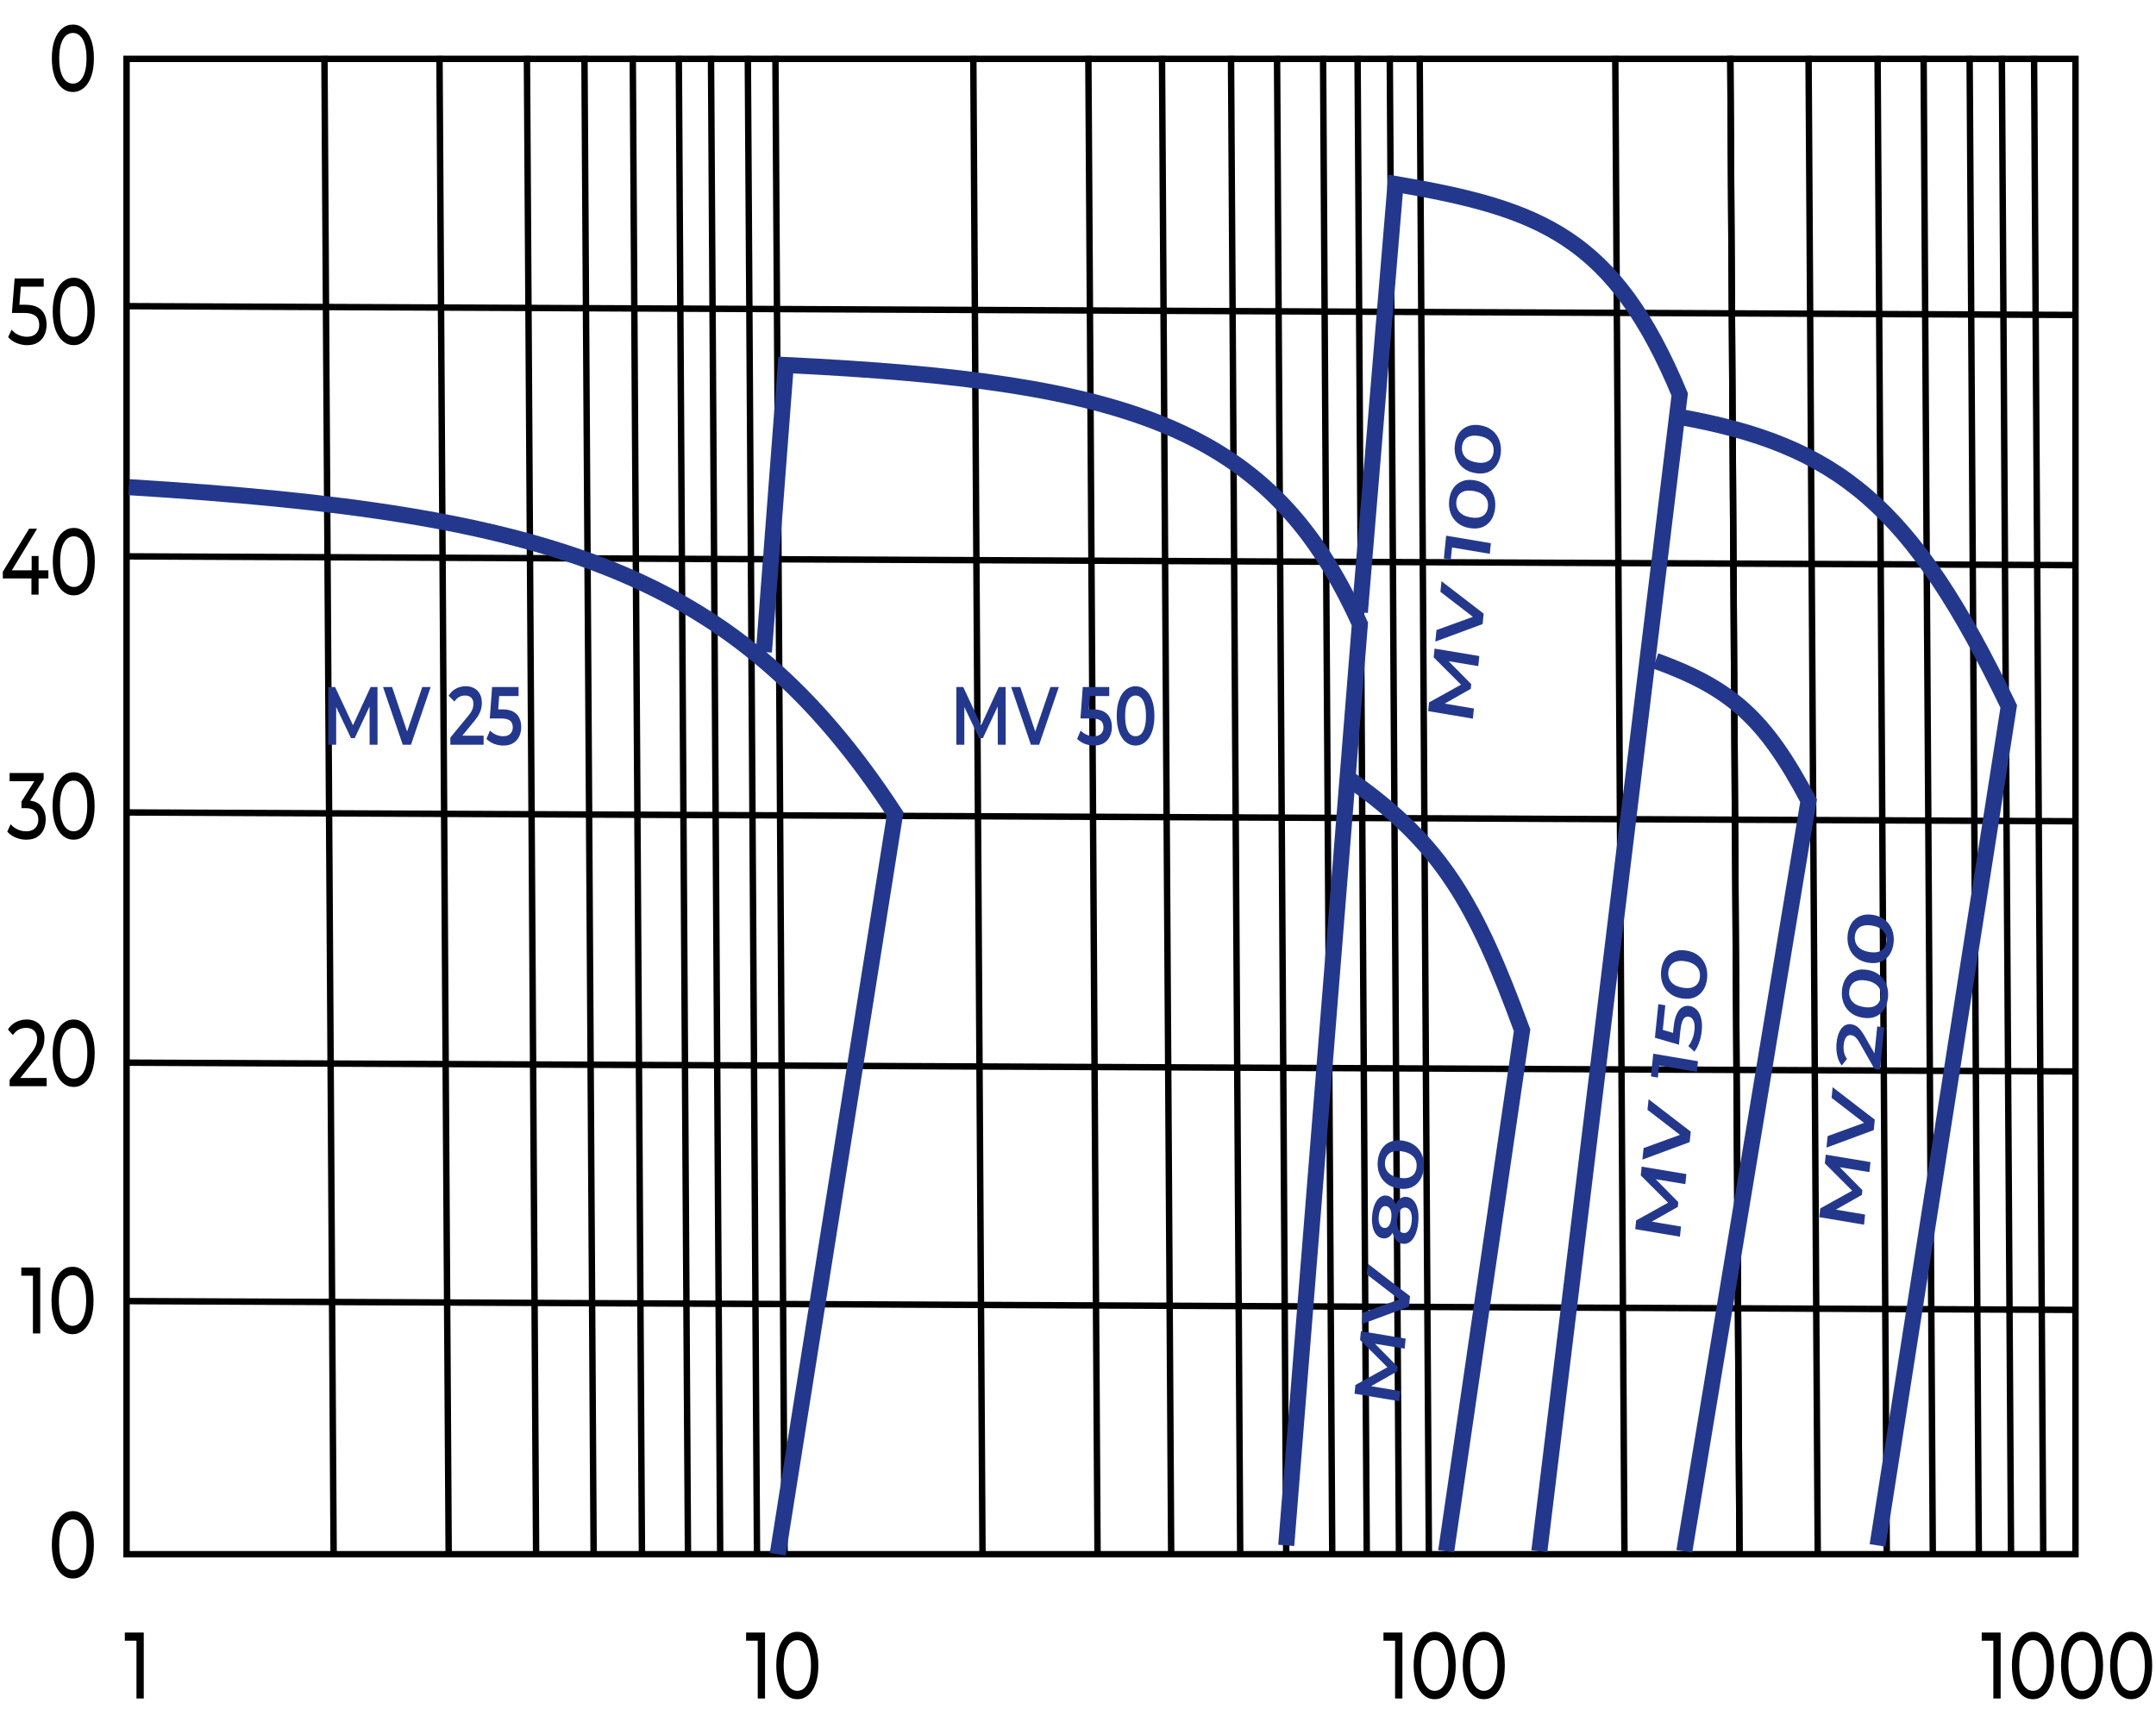 <?xml version="1.0" encoding="UTF-8"?> <svg xmlns="http://www.w3.org/2000/svg" width="671" height="536" viewBox="0 0 671 536" fill="none"> <path d="M645.936 18.325H39.386V483.774H645.936V18.325Z" stroke="black" stroke-width="2"></path> <path d="M38.673 95.289L646.655 98.038" stroke="black" stroke-width="2"></path> <path d="M38.673 173.169L646.655 175.918" stroke="black" stroke-width="2"></path> <path d="M38.673 252.882L646.655 255.631" stroke="black" stroke-width="2"></path> <path d="M38.673 330.762L646.655 333.511" stroke="black" stroke-width="2"></path> <path d="M38.673 404.978L646.655 407.726" stroke="black" stroke-width="2"></path> <path d="M100.972 17.401L103.837 484.683" stroke="black" stroke-width="2"></path> <path d="M136.778 17.401L139.643 484.683" stroke="black" stroke-width="2"></path> <path d="M163.99 17.401L166.855 484.683" stroke="black" stroke-width="2"></path> <path d="M181.893 17.401L184.758 484.683" stroke="black" stroke-width="2"></path> <path d="M196.932 17.401L199.796 484.683" stroke="black" stroke-width="2"></path> <path d="M211.254 17.401L214.118 484.683" stroke="black" stroke-width="2"></path> <path d="M221.28 17.401L224.144 484.683" stroke="black" stroke-width="2"></path> <path d="M232.737 17.401L235.602 484.683" stroke="black" stroke-width="2"></path> <path d="M241.331 17.401L244.196 484.683" stroke="black" stroke-width="2"></path> <path d="M302.917 17.401L305.781 484.683" stroke="black" stroke-width="2"></path> <path d="M338.723 17.401L341.587 484.683" stroke="black" stroke-width="2"></path> <path d="M361.638 17.401L364.503 484.683" stroke="black" stroke-width="2"></path> <path d="M383.122 17.401L385.986 484.683" stroke="black" stroke-width="2"></path> <path d="M397.444 17.401L400.308 484.683" stroke="black" stroke-width="2"></path> <path d="M411.766 17.401L414.631 484.683" stroke="black" stroke-width="2"></path> <path d="M422.508 17.401L425.372 484.683" stroke="black" stroke-width="2"></path> <path d="M432.534 17.401L435.398 484.683" stroke="black" stroke-width="2"></path> <path d="M441.843 17.401L444.708 484.683" stroke="black" stroke-width="2"></path> <path d="M502.713 17.401L505.577 484.683" stroke="black" stroke-width="2"></path> <path d="M538.519 17.401L541.383 484.683" stroke="black" stroke-width="2"></path> <path d="M538.519 17.401L541.383 484.683" stroke="black" stroke-width="2"></path> <path d="M562.867 17.401L565.731 484.683" stroke="black" stroke-width="2"></path> <path d="M584.35 17.401L587.215 484.683" stroke="black" stroke-width="2"></path> <path d="M598.672 17.401L601.537 484.683" stroke="black" stroke-width="2"></path> <path d="M612.995 17.401L615.859 484.683" stroke="black" stroke-width="2"></path> <path d="M623.021 17.401L625.885 484.683" stroke="black" stroke-width="2"></path> <path d="M633.046 17.401L635.91 484.683" stroke="black" stroke-width="2"></path> <path d="M40.102 151.638C172.448 159.763 229.458 178.165 278.569 253.34L242.047 483.774" stroke="#23388C" stroke-width="5"></path> <path d="M237.75 202.947L244.554 113.614C352.238 118.795 395.824 133.352 423.224 194.243L400.309 481.026" stroke="#23388C" stroke-width="5"></path> <path d="M423.224 190.578L434.324 57.265C479.501 65.003 502.28 73.617 522.764 122.776L479.081 482.858" stroke="#23388C" stroke-width="5"></path> <path d="M420.36 242.803C448.511 262.621 459.198 281.114 473.71 320.684L450.079 482.858" stroke="#23388C" stroke-width="5"></path> <path d="M522.048 129.648C571.969 138.443 594.963 157.07 625.168 219.898L584.35 481.026" stroke="#23388C" stroke-width="5"></path> <path d="M515.245 205.696C538.591 214.188 549.223 223.35 562.867 249.217L524.197 482.858" stroke="#23388C" stroke-width="5"></path> <path d="M22.692 28.638C21.44 28.638 20.317 28.227 19.324 27.407C18.346 26.585 17.567 25.393 16.986 23.829C16.421 22.266 16.138 20.37 16.138 18.142C16.138 15.913 16.421 14.017 16.986 12.453C17.567 10.89 18.346 9.697 19.324 8.876C20.317 8.055 21.44 7.645 22.692 7.645C23.93 7.645 25.045 8.055 26.038 8.876C27.031 9.697 27.81 10.89 28.375 12.453C28.941 14.017 29.223 15.913 29.223 18.142C29.223 20.37 28.941 22.266 28.375 23.829C27.81 25.393 27.031 26.585 26.038 27.407C25.045 28.227 23.93 28.638 22.692 28.638ZM22.692 26.028C23.532 26.028 24.266 25.735 24.892 25.149C25.534 24.562 26.03 23.683 26.382 22.51C26.748 21.337 26.932 19.881 26.932 18.142C26.932 16.402 26.748 14.946 26.382 13.773C26.03 12.6 25.534 11.72 24.892 11.134C24.266 10.548 23.532 10.255 22.692 10.255C21.852 10.255 21.111 10.548 20.47 11.134C19.828 11.72 19.324 12.6 18.957 13.773C18.606 14.946 18.43 16.402 18.43 18.142C18.43 19.881 18.606 21.337 18.957 22.51C19.324 23.683 19.828 24.562 20.47 25.149C21.111 25.735 21.852 26.028 22.692 26.028Z" fill="black"></path> <path d="M8.427 107.435C7.297 107.435 6.197 107.21 5.127 106.76C4.073 106.311 3.21 105.705 2.538 104.943L3.592 102.626C4.127 103.271 4.822 103.799 5.677 104.21C6.533 104.62 7.442 104.825 8.404 104.825C9.626 104.825 10.566 104.493 11.223 103.828C11.88 103.164 12.208 102.275 12.208 101.16C12.208 100.398 12.063 99.734 11.773 99.167C11.483 98.6 10.979 98.17 10.26 97.877C9.558 97.564 8.588 97.407 7.35 97.407H3.707L4.554 86.676H13.606V89.227H5.402L6.594 87.791L5.929 96.264L4.738 94.857H7.831C9.435 94.857 10.726 95.121 11.704 95.648C12.682 96.176 13.392 96.909 13.835 97.847C14.278 98.766 14.5 99.831 14.5 101.043C14.5 102.216 14.278 103.291 13.835 104.268C13.392 105.226 12.72 105.998 11.819 106.585C10.933 107.152 9.802 107.435 8.427 107.435ZM22.961 107.435C21.708 107.435 20.585 107.024 19.592 106.203C18.614 105.382 17.835 104.19 17.255 102.626C16.689 101.062 16.407 99.167 16.407 96.938C16.407 94.71 16.689 92.814 17.255 91.25C17.835 89.687 18.614 88.494 19.592 87.673C20.585 86.852 21.708 86.442 22.961 86.442C24.198 86.442 25.313 86.852 26.306 87.673C27.299 88.494 28.079 89.687 28.644 91.25C29.209 92.814 29.492 94.71 29.492 96.938C29.492 99.167 29.209 101.062 28.644 102.626C28.079 104.19 27.299 105.382 26.306 106.203C25.313 107.024 24.198 107.435 22.961 107.435ZM22.961 104.825C23.801 104.825 24.534 104.532 25.161 103.946C25.802 103.359 26.299 102.48 26.65 101.307C27.017 100.134 27.2 98.678 27.2 96.938C27.2 95.198 27.017 93.743 26.65 92.57C26.299 91.397 25.802 90.517 25.161 89.931C24.534 89.344 23.801 89.051 22.961 89.051C22.12 89.051 21.38 89.344 20.738 89.931C20.096 90.517 19.592 91.397 19.226 92.57C18.874 93.743 18.698 95.198 18.698 96.938C18.698 98.678 18.874 100.134 19.226 101.307C19.592 102.48 20.096 103.359 20.738 103.946C21.38 104.532 22.12 104.825 22.961 104.825Z" fill="black"></path> <path d="M0.871 180.038V177.985L9.075 164.557H11.55L3.414 177.985L2.246 177.516H15.056V180.038H0.871ZM9.785 185.081V180.038L9.854 177.516V173.06H12.008V185.081H9.785ZM22.983 185.315C21.73 185.315 20.608 184.905 19.615 184.084C18.637 183.263 17.858 182.071 17.277 180.507C16.712 178.943 16.429 177.047 16.429 174.819C16.429 172.59 16.712 170.695 17.277 169.131C17.858 167.567 18.637 166.375 19.615 165.554C20.608 164.733 21.73 164.322 22.983 164.322C24.221 164.322 25.336 164.733 26.329 165.554C27.322 166.375 28.101 167.567 28.666 169.131C29.232 170.695 29.514 172.59 29.514 174.819C29.514 177.047 29.232 178.943 28.666 180.507C28.101 182.071 27.322 183.263 26.329 184.084C25.336 184.905 24.221 185.315 22.983 185.315ZM22.983 182.706C23.823 182.706 24.557 182.413 25.183 181.826C25.825 181.24 26.321 180.36 26.673 179.187C27.039 178.015 27.223 176.559 27.223 174.819C27.223 173.079 27.039 171.623 26.673 170.45C26.321 169.277 25.825 168.398 25.183 167.811C24.557 167.225 23.823 166.932 22.983 166.932C22.143 166.932 21.402 167.225 20.76 167.811C20.119 168.398 19.615 169.277 19.248 170.45C18.897 171.623 18.721 173.079 18.721 174.819C18.721 176.559 18.897 178.015 19.248 179.187C19.615 180.36 20.119 181.24 20.76 181.826C21.402 182.413 22.143 182.706 22.983 182.706Z" fill="black"></path> <path d="M8.152 261.363C7.022 261.363 5.922 261.139 4.852 260.689C3.798 260.239 2.935 259.633 2.263 258.871L3.317 256.555C3.852 257.2 4.547 257.727 5.402 258.138C6.258 258.548 7.175 258.754 8.152 258.754C9.344 258.754 10.268 258.431 10.925 257.786C11.597 257.122 11.933 256.232 11.933 255.118C11.933 254.043 11.613 253.183 10.971 252.538C10.345 251.874 9.344 251.541 7.969 251.541H6.686V249.489L11.452 241.983L11.773 243.155H2.996V240.605H13.583V242.598L8.84 250.075L7.648 249.166H8.404C10.345 249.166 11.796 249.723 12.758 250.837C13.736 251.951 14.225 253.369 14.225 255.089C14.225 256.242 14.003 257.298 13.56 258.255C13.117 259.213 12.445 259.975 11.544 260.542C10.658 261.089 9.527 261.363 8.152 261.363ZM22.916 261.363C21.663 261.363 20.541 260.953 19.547 260.132C18.57 259.311 17.791 258.119 17.21 256.555C16.645 254.991 16.362 253.095 16.362 250.867C16.362 248.638 16.645 246.743 17.21 245.179C17.791 243.615 18.57 242.422 19.547 241.602C20.541 240.781 21.663 240.37 22.916 240.37C24.154 240.37 25.269 240.781 26.262 241.602C27.255 242.422 28.034 243.615 28.599 245.179C29.164 246.743 29.447 248.638 29.447 250.867C29.447 253.095 29.164 254.991 28.599 256.555C28.034 258.119 27.255 259.311 26.262 260.132C25.269 260.953 24.154 261.363 22.916 261.363ZM22.916 258.754C23.756 258.754 24.49 258.46 25.116 257.874C25.758 257.288 26.254 256.408 26.605 255.235C26.972 254.062 27.155 252.606 27.155 250.867C27.155 249.127 26.972 247.671 26.605 246.498C26.254 245.325 25.758 244.446 25.116 243.859C24.49 243.273 23.756 242.98 22.916 242.98C22.076 242.98 21.335 243.273 20.693 243.859C20.052 244.446 19.547 245.325 19.181 246.498C18.829 247.671 18.654 249.127 18.654 250.867C18.654 252.606 18.829 254.062 19.181 255.235C19.547 256.408 20.052 257.288 20.693 257.874C21.335 258.46 22.076 258.754 22.916 258.754Z" fill="black"></path> <path d="M2.996 338.092V336.099L9.527 328.036C10.108 327.332 10.536 326.716 10.81 326.189C11.101 325.642 11.292 325.143 11.383 324.693C11.49 324.224 11.544 323.774 11.544 323.345C11.544 322.289 11.254 321.458 10.673 320.852C10.092 320.247 9.245 319.943 8.129 319.943C7.274 319.943 6.502 320.129 5.815 320.501C5.127 320.852 4.532 321.409 4.028 322.172L2.469 320.442C3.08 319.445 3.898 318.683 4.921 318.155C5.96 317.608 7.098 317.334 8.336 317.334C9.451 317.334 10.421 317.569 11.246 318.038C12.071 318.488 12.705 319.142 13.148 320.002C13.606 320.862 13.835 321.879 13.835 323.051C13.835 323.716 13.767 324.371 13.629 325.016C13.492 325.661 13.232 326.345 12.85 327.068C12.468 327.791 11.918 328.603 11.2 329.502L5.38 336.685L4.83 335.542H14.523V338.092H2.996ZM22.939 338.327C21.686 338.327 20.563 337.916 19.57 337.095C18.592 336.274 17.813 335.082 17.233 333.518C16.667 331.954 16.385 330.059 16.385 327.83C16.385 325.602 16.667 323.706 17.233 322.142C17.813 320.578 18.592 319.386 19.57 318.565C20.563 317.744 21.686 317.334 22.939 317.334C24.176 317.334 25.291 317.744 26.284 318.565C27.277 319.386 28.056 320.578 28.622 322.142C29.187 323.706 29.47 325.602 29.47 327.83C29.47 330.059 29.187 331.954 28.622 333.518C28.056 335.082 27.277 336.274 26.284 337.095C25.291 337.916 24.176 338.327 22.939 338.327ZM22.939 335.717C23.779 335.717 24.512 335.424 25.138 334.838C25.78 334.251 26.277 333.372 26.628 332.199C26.995 331.026 27.178 329.57 27.178 327.83C27.178 326.09 26.995 324.635 26.628 323.462C26.277 322.289 25.78 321.409 25.138 320.823C24.512 320.237 23.779 319.943 22.939 319.943C22.098 319.943 21.357 320.237 20.716 320.823C20.074 321.409 19.57 322.289 19.203 323.462C18.852 324.635 18.676 326.09 18.676 327.83C18.676 329.57 18.852 331.026 19.203 332.199C19.57 333.372 20.074 334.251 20.716 334.838C21.357 335.424 22.098 335.717 22.939 335.717Z" fill="black"></path> <path d="M10.249 415.056V395.705L11.235 397.083H6.628V394.532H12.518V415.056H10.249ZM22.581 415.291C21.328 415.291 20.205 414.88 19.212 414.059C18.234 413.238 17.455 412.046 16.875 410.482C16.309 408.918 16.027 407.023 16.027 404.794C16.027 402.566 16.309 400.67 16.875 399.106C17.455 397.542 18.234 396.35 19.212 395.529C20.205 394.708 21.328 394.298 22.581 394.298C23.818 394.298 24.933 394.708 25.926 395.529C26.919 396.35 27.698 397.542 28.264 399.106C28.829 400.67 29.111 402.566 29.111 404.794C29.111 407.023 28.829 408.918 28.264 410.482C27.698 412.046 26.919 413.238 25.926 414.059C24.933 414.88 23.818 415.291 22.581 415.291ZM22.581 412.681C23.421 412.681 24.154 412.388 24.78 411.802C25.422 411.215 25.919 410.336 26.27 409.163C26.637 407.99 26.82 406.534 26.82 404.794C26.82 403.054 26.637 401.598 26.27 400.426C25.919 399.253 25.422 398.373 24.78 397.787C24.154 397.201 23.421 396.907 22.581 396.907C21.74 396.907 20.999 397.201 20.358 397.787C19.716 398.373 19.212 399.253 18.845 400.426C18.494 401.598 18.318 403.054 18.318 404.794C18.318 406.534 18.494 407.99 18.845 409.163C19.212 410.336 19.716 411.215 20.358 411.802C20.999 412.388 21.74 412.681 22.581 412.681Z" fill="black"></path> <path d="M22.692 491.339C21.44 491.339 20.317 490.929 19.324 490.108C18.346 489.287 17.567 488.095 16.986 486.531C16.421 484.967 16.138 483.071 16.138 480.843C16.138 478.614 16.421 476.719 16.986 475.155C17.567 473.591 18.346 472.399 19.324 471.578C20.317 470.757 21.44 470.346 22.692 470.346C23.93 470.346 25.045 470.757 26.038 471.578C27.031 472.399 27.81 473.591 28.375 475.155C28.941 476.719 29.223 478.614 29.223 480.843C29.223 483.071 28.941 484.967 28.375 486.531C27.81 488.095 27.031 489.287 26.038 490.108C25.045 490.929 23.93 491.339 22.692 491.339ZM22.692 488.73C23.532 488.73 24.266 488.436 24.892 487.85C25.534 487.264 26.03 486.384 26.382 485.211C26.748 484.038 26.932 482.583 26.932 480.843C26.932 479.103 26.748 477.647 26.382 476.474C26.03 475.301 25.534 474.422 24.892 473.835C24.266 473.249 23.532 472.956 22.692 472.956C21.852 472.956 21.111 473.249 20.47 473.835C19.828 474.422 19.324 475.301 18.957 476.474C18.606 477.647 18.43 479.103 18.43 480.843C18.43 482.583 18.606 484.038 18.957 485.211C19.324 486.384 19.828 487.264 20.47 487.85C21.111 488.436 21.852 488.73 22.692 488.73Z" fill="black"></path> <path d="M42.474 528.67V509.319L43.46 510.697H38.853V508.146H44.743V528.67H42.474Z" fill="black"></path> <path d="M235.825 528.67V509.319L236.811 510.697H232.205V508.146H238.094V528.67H235.825ZM248.157 528.904C246.904 528.904 245.781 528.494 244.788 527.673C243.81 526.852 243.031 525.66 242.451 524.096C241.885 522.532 241.603 520.636 241.603 518.408C241.603 516.18 241.885 514.284 242.451 512.72C243.031 511.156 243.81 509.964 244.788 509.143C245.781 508.322 246.904 507.912 248.157 507.912C249.394 507.912 250.509 508.322 251.502 509.143C252.495 509.964 253.274 511.156 253.84 512.72C254.405 514.284 254.688 516.18 254.688 518.408C254.688 520.636 254.405 522.532 253.84 524.096C253.274 525.66 252.495 526.852 251.502 527.673C250.509 528.494 249.394 528.904 248.157 528.904ZM248.157 526.295C248.997 526.295 249.73 526.002 250.357 525.415C250.998 524.829 251.495 523.949 251.846 522.777C252.213 521.604 252.396 520.148 252.396 518.408C252.396 516.668 252.213 515.212 251.846 514.039C251.495 512.867 250.998 511.987 250.357 511.401C249.73 510.814 248.997 510.521 248.157 510.521C247.316 510.521 246.576 510.814 245.934 511.401C245.292 511.987 244.788 512.867 244.422 514.039C244.07 515.212 243.894 516.668 243.894 518.408C243.894 520.148 244.07 521.604 244.422 522.777C244.788 523.949 245.292 524.829 245.934 525.415C246.576 526.002 247.316 526.295 248.157 526.295Z" fill="black"></path> <path d="M434.189 528.67V509.319L435.174 510.697H430.568V508.146H436.458V528.67H434.189ZM446.521 528.904C445.267 528.904 444.144 528.494 443.152 527.673C442.174 526.852 441.395 525.66 440.815 524.096C440.249 522.532 439.967 520.636 439.967 518.408C439.967 516.18 440.249 514.284 440.815 512.72C441.395 511.156 442.174 509.964 443.152 509.143C444.144 508.322 445.267 507.912 446.521 507.912C447.758 507.912 448.873 508.322 449.866 509.143C450.859 509.964 451.638 511.156 452.204 512.72C452.769 514.284 453.052 516.18 453.052 518.408C453.052 520.636 452.769 522.532 452.204 524.096C451.638 525.66 450.859 526.852 449.866 527.673C448.873 528.494 447.758 528.904 446.521 528.904ZM446.521 526.295C447.361 526.295 448.094 526.002 448.72 525.415C449.362 524.829 449.858 523.949 450.21 522.777C450.577 521.604 450.76 520.148 450.76 518.408C450.76 516.668 450.577 515.212 450.21 514.039C449.858 512.867 449.362 511.987 448.72 511.401C448.094 510.814 447.361 510.521 446.521 510.521C445.68 510.521 444.939 510.814 444.298 511.401C443.656 511.987 443.152 512.867 442.785 514.039C442.434 515.212 442.258 516.668 442.258 518.408C442.258 520.148 442.434 521.604 442.785 522.777C443.152 523.949 443.656 524.829 444.298 525.415C444.939 526.002 445.68 526.295 446.521 526.295ZM461.805 528.904C460.552 528.904 459.429 528.494 458.437 527.673C457.458 526.852 456.679 525.66 456.099 524.096C455.534 522.532 455.251 520.636 455.251 518.408C455.251 516.18 455.534 514.284 456.099 512.72C456.679 511.156 457.458 509.964 458.437 509.143C459.429 508.322 460.552 507.912 461.805 507.912C463.043 507.912 464.158 508.322 465.151 509.143C466.144 509.964 466.923 511.156 467.488 512.72C468.053 514.284 468.336 516.18 468.336 518.408C468.336 520.636 468.053 522.532 467.488 524.096C466.923 525.66 466.144 526.852 465.151 527.673C464.158 528.494 463.043 528.904 461.805 528.904ZM461.805 526.295C462.645 526.295 463.379 526.002 464.005 525.415C464.647 524.829 465.143 523.949 465.495 522.777C465.861 521.604 466.045 520.148 466.045 518.408C466.045 516.668 465.861 515.212 465.495 514.039C465.143 512.867 464.647 511.987 464.005 511.401C463.379 510.814 462.645 510.521 461.805 510.521C460.965 510.521 460.224 510.814 459.582 511.401C458.941 511.987 458.437 512.867 458.07 514.039C457.718 515.212 457.543 516.668 457.543 518.408C457.543 520.148 457.718 521.604 458.07 522.777C458.437 523.949 458.941 524.829 459.582 525.415C460.224 526.002 460.965 526.295 461.805 526.295Z" fill="black"></path> <path d="M620.379 528.67V509.319L621.365 510.697H616.759V508.146H622.648V528.67H620.379ZM632.711 528.904C631.458 528.904 630.335 528.494 629.342 527.673C628.364 526.852 627.585 525.66 627.005 524.096C626.439 522.532 626.157 520.636 626.157 518.408C626.157 516.18 626.439 514.284 627.005 512.72C627.585 511.156 628.364 509.964 629.342 509.143C630.335 508.322 631.458 507.912 632.711 507.912C633.948 507.912 635.063 508.322 636.057 509.143C637.049 509.964 637.828 511.156 638.394 512.72C638.959 514.284 639.242 516.18 639.242 518.408C639.242 520.636 638.959 522.532 638.394 524.096C637.828 525.66 637.049 526.852 636.057 527.673C635.063 528.494 633.948 528.904 632.711 528.904ZM632.711 526.295C633.551 526.295 634.284 526.002 634.911 525.415C635.553 524.829 636.049 523.949 636.4 522.777C636.767 521.604 636.95 520.148 636.95 518.408C636.95 516.668 636.767 515.212 636.4 514.039C636.049 512.867 635.553 511.987 634.911 511.401C634.284 510.814 633.551 510.521 632.711 510.521C631.87 510.521 631.13 510.814 630.488 511.401C629.847 511.987 629.342 512.867 628.976 514.039C628.624 515.212 628.449 516.668 628.449 518.408C628.449 520.148 628.624 521.604 628.976 522.777C629.342 523.949 629.847 524.829 630.488 525.415C631.13 526.002 631.87 526.295 632.711 526.295ZM647.996 528.904C646.743 528.904 645.62 528.494 644.627 527.673C643.649 526.852 642.87 525.66 642.29 524.096C641.724 522.532 641.442 520.636 641.442 518.408C641.442 516.18 641.724 514.284 642.29 512.72C642.87 511.156 643.649 509.964 644.627 509.143C645.62 508.322 646.743 507.912 647.996 507.912C649.233 507.912 650.348 508.322 651.341 509.143C652.334 509.964 653.113 511.156 653.679 512.72C654.244 514.284 654.527 516.18 654.527 518.408C654.527 520.636 654.244 522.532 653.679 524.096C653.113 525.66 652.334 526.852 651.341 527.673C650.348 528.494 649.233 528.904 647.996 528.904ZM647.996 526.295C648.836 526.295 649.569 526.002 650.196 525.415C650.837 524.829 651.334 523.949 651.685 522.777C652.052 521.604 652.235 520.148 652.235 518.408C652.235 516.668 652.052 515.212 651.685 514.039C651.334 512.867 650.837 511.987 650.196 511.401C649.569 510.814 648.836 510.521 647.996 510.521C647.155 510.521 646.415 510.814 645.773 511.401C645.131 511.987 644.627 512.867 644.26 514.039C643.909 515.212 643.733 516.668 643.733 518.408C643.733 520.148 643.909 521.604 644.26 522.777C644.627 523.949 645.131 524.829 645.773 525.415C646.415 526.002 647.155 526.295 647.996 526.295ZM663.28 528.904C662.027 528.904 660.904 528.494 659.911 527.673C658.934 526.852 658.155 525.66 657.574 524.096C657.009 522.532 656.726 520.636 656.726 518.408C656.726 516.18 657.009 514.284 657.574 512.72C658.155 511.156 658.934 509.964 659.911 509.143C660.904 508.322 662.027 507.912 663.28 507.912C664.517 507.912 665.633 508.322 666.625 509.143C667.619 509.964 668.398 511.156 668.963 512.72C669.529 514.284 669.811 516.18 669.811 518.408C669.811 520.636 669.529 522.532 668.963 524.096C668.398 525.66 667.619 526.852 666.625 527.673C665.633 528.494 664.517 528.904 663.28 528.904ZM663.28 526.295C664.121 526.295 664.854 526.002 665.48 525.415C666.121 524.829 666.618 523.949 666.969 522.777C667.336 521.604 667.519 520.148 667.519 518.408C667.519 516.668 667.336 515.212 666.969 514.039C666.618 512.867 666.121 511.987 665.48 511.401C664.854 510.814 664.121 510.521 663.28 510.521C662.44 510.521 661.699 510.814 661.057 511.401C660.415 511.987 659.911 512.867 659.545 514.039C659.194 515.212 659.017 516.668 659.017 518.408C659.017 520.148 659.194 521.604 659.545 522.777C659.911 523.949 660.415 524.829 661.057 525.415C661.699 526.002 662.44 526.295 663.28 526.295Z" fill="black"></path> <path d="M102.141 231.809V213.85H104.286L110.422 226.96H109.299L115.335 213.85H117.48L117.5 231.809H115.034L115.014 218.802H115.535L110.402 229.756H109.239L104.026 218.802H104.627V231.809H102.141ZM125.344 231.809L119.208 213.85H122.035L127.509 230.09H125.885L131.419 213.85H134.026L127.91 231.809H125.344ZM140.159 231.809V229.577L145.734 222.804C146.202 222.239 146.549 221.744 146.776 221.316C147.004 220.888 147.151 220.495 147.217 220.136C147.298 219.759 147.338 219.409 147.338 219.084C147.338 218.263 147.117 217.63 146.676 217.185C146.235 216.724 145.587 216.493 144.731 216.493C144.049 216.493 143.428 216.647 142.866 216.955C142.319 217.262 141.844 217.732 141.443 218.366L139.618 216.57C140.167 215.629 140.901 214.902 141.824 214.389C142.76 213.859 143.802 213.594 144.952 213.594C145.968 213.594 146.85 213.807 147.598 214.235C148.36 214.646 148.942 215.236 149.343 216.005C149.758 216.775 149.964 217.69 149.964 218.75C149.964 219.332 149.904 219.913 149.784 220.495C149.664 221.059 149.437 221.658 149.102 222.291C148.769 222.924 148.28 223.633 147.639 224.42L142.846 230.244L142.305 228.987H150.506V231.809H140.159ZM156.662 232.065C155.673 232.065 154.704 231.886 153.755 231.526C152.819 231.15 152.03 230.637 151.389 229.987L152.492 227.396C152.999 227.926 153.615 228.353 154.336 228.679C155.072 229.004 155.834 229.166 156.622 229.166C157.545 229.166 158.266 228.918 158.788 228.422C159.323 227.926 159.59 227.259 159.59 226.421C159.59 225.857 159.476 225.361 159.249 224.933C159.035 224.505 158.647 224.181 158.086 223.958C157.538 223.736 156.783 223.625 155.82 223.625H152.431L153.153 213.85H161.394V216.647H154.116L155.479 215.056L154.938 222.368L153.574 220.803H156.402C157.792 220.803 158.908 221.042 159.75 221.521C160.606 221.983 161.228 222.632 161.615 223.471C162.016 224.292 162.216 225.233 162.216 226.293C162.216 227.336 162.016 228.294 161.615 229.166C161.214 230.038 160.599 230.739 159.77 231.27C158.955 231.8 157.919 232.065 156.662 232.065Z" fill="#23388C"></path> <path d="M297.641 231.809V213.85H299.786L305.922 226.96H304.799L310.834 213.85H312.98L313 231.809H310.534L310.514 218.802H311.035L305.902 229.756H304.739L299.525 218.802H300.127V231.809H297.641ZM320.843 231.809L314.708 213.85H317.535L323.009 230.09H321.385L326.919 213.85H329.526L323.41 231.809H320.843ZM340.492 232.065C339.503 232.065 338.534 231.886 337.584 231.526C336.649 231.15 335.86 230.637 335.218 229.987L336.321 227.396C336.829 227.926 337.444 228.353 338.166 228.679C338.901 229.004 339.663 229.166 340.451 229.166C341.374 229.166 342.096 228.918 342.617 228.422C343.152 227.926 343.419 227.259 343.419 226.421C343.419 225.857 343.306 225.361 343.078 224.933C342.865 224.505 342.477 224.181 341.915 223.958C341.367 223.736 340.612 223.625 339.649 223.625H336.261L336.983 213.85H345.224V216.647H337.945L339.309 215.056L338.767 222.368L337.404 220.803H340.231C341.622 220.803 342.737 221.042 343.579 221.521C344.435 221.983 345.057 222.632 345.444 223.471C345.845 224.292 346.046 225.233 346.046 226.293C346.046 227.336 345.845 228.294 345.444 229.166C345.043 230.038 344.429 230.739 343.599 231.27C342.785 231.8 341.748 232.065 340.492 232.065ZM353.405 232.065C352.295 232.065 351.292 231.706 350.397 230.988C349.515 230.269 348.819 229.226 348.312 227.858C347.803 226.472 347.55 224.797 347.55 222.829C347.55 220.862 347.803 219.195 348.312 217.827C348.819 216.441 349.515 215.39 350.397 214.671C351.292 213.953 352.295 213.594 353.405 213.594C354.527 213.594 355.53 213.953 356.412 214.671C357.294 215.39 357.989 216.441 358.498 217.827C359.019 219.195 359.28 220.862 359.28 222.829C359.28 224.797 359.019 226.472 358.498 227.858C357.989 229.226 357.294 230.269 356.412 230.988C355.53 231.706 354.527 232.065 353.405 232.065ZM353.405 229.166C354.059 229.166 354.628 228.944 355.109 228.499C355.59 228.037 355.964 227.336 356.232 226.395C356.512 225.454 356.653 224.266 356.653 222.829C356.653 221.375 356.512 220.187 356.232 219.263C355.964 218.322 355.59 217.63 355.109 217.185C354.628 216.724 354.059 216.493 353.405 216.493C352.776 216.493 352.214 216.724 351.72 217.185C351.239 217.63 350.858 218.322 350.577 219.263C350.309 220.187 350.176 221.375 350.176 222.829C350.176 224.266 350.309 225.454 350.577 226.395C350.858 227.336 351.239 228.037 351.72 228.499C352.214 228.944 352.776 229.166 353.405 229.166Z" fill="#23388C"></path> <path d="M458.395 223.69L444.479 221.352L444.758 218.63L455.715 212.554L455.569 213.977L446.196 204.614L446.475 201.893L460.394 204.206L460.073 207.335L449.991 205.666L450.059 205.005L457.88 212.943L457.728 214.418L448.56 219.606L448.639 218.843L458.718 220.536L458.395 223.69ZM461.415 194.255L446.7 199.701L447.068 196.114L460.366 191.284L460.154 193.345L448.29 184.21L448.629 180.903L461.75 190.999L461.415 194.255ZM463.66 172.383L450.737 170.211L452.059 168.959L451.524 174.173L449.357 173.81L450.083 166.738L463.999 169.076L463.66 172.383ZM465.323 158.15C465.179 159.557 464.77 160.782 464.097 161.825C463.425 162.85 462.526 163.597 461.4 164.063C460.26 164.527 458.928 164.631 457.404 164.375C455.88 164.118 454.62 163.58 453.626 162.757C452.619 161.932 451.894 160.913 451.452 159.701C451.012 158.472 450.864 157.152 451.009 155.745C451.155 154.321 451.564 153.096 452.235 152.07C452.907 151.045 453.812 150.3 454.952 149.835C456.08 149.352 457.407 149.239 458.93 149.494C460.455 149.751 461.72 150.3 462.726 151.142C463.72 151.964 464.437 152.982 464.879 154.194C465.321 155.407 465.469 156.725 465.323 158.15ZM463.077 157.773C463.162 156.942 463.063 156.192 462.782 155.523C462.486 154.853 461.992 154.287 461.297 153.825C460.605 153.346 459.702 153.014 458.589 152.827C457.462 152.638 456.523 152.661 455.77 152.896C455.007 153.114 454.421 153.498 454.014 154.051C453.593 154.601 453.34 155.291 453.255 156.122C453.174 156.92 453.28 157.662 453.573 158.35C453.855 159.018 454.342 159.591 455.035 160.07C455.715 160.53 456.619 160.854 457.745 161.043C458.859 161.23 459.798 161.215 460.561 160.999C461.327 160.765 461.919 160.373 462.341 159.822C462.749 159.252 462.994 158.57 463.077 157.773ZM467.079 141.035C466.935 142.442 466.526 143.667 465.852 144.71C465.181 145.736 464.282 146.482 463.156 146.948C462.016 147.412 460.684 147.516 459.16 147.26C457.636 147.004 456.377 146.464 455.383 145.643C454.375 144.818 453.651 143.799 453.209 142.586C452.769 141.356 452.621 140.038 452.765 138.631C452.912 137.206 453.32 135.981 453.992 134.955C454.663 133.929 455.569 133.184 456.708 132.721C457.837 132.237 459.163 132.123 460.687 132.38C462.211 132.636 463.476 133.184 464.482 134.026C465.476 134.849 466.194 135.866 466.636 137.079C467.078 138.292 467.225 139.611 467.079 141.035ZM464.833 140.657C464.918 139.826 464.82 139.077 464.538 138.409C464.243 137.738 463.748 137.172 463.054 136.71C462.361 136.232 461.458 135.899 460.345 135.712C459.218 135.523 458.279 135.546 457.527 135.782C456.763 135.998 456.178 136.383 455.77 136.935C455.35 137.486 455.097 138.177 455.012 139.008C454.93 139.805 455.035 140.547 455.329 141.234C455.611 141.903 456.098 142.476 456.791 142.955C457.472 143.414 458.375 143.739 459.502 143.928C460.615 144.115 461.554 144.1 462.318 143.883C463.083 143.65 463.676 143.258 464.097 142.708C464.505 142.138 464.751 141.454 464.833 140.657Z" fill="#23388C"></path> <path d="M435.479 436.148L421.562 433.811L421.842 431.089L432.799 425.012L432.653 426.436L423.28 417.073L423.559 414.352L437.478 416.664L437.157 419.792L427.075 418.125L427.143 417.463L434.964 425.402L434.812 426.877L425.644 432.064L425.723 431.301L435.802 432.995L435.479 436.148ZM438.499 406.713L423.784 412.159L424.152 408.572L437.45 403.743L437.238 405.803L425.374 396.668L425.713 393.362L438.834 403.458L438.499 406.713ZM441.384 380.576C441.233 382.052 440.929 383.302 440.473 384.33C440.017 385.357 439.447 386.115 438.763 386.604C438.066 387.091 437.293 387.263 436.446 387.12C435.597 386.978 434.911 386.57 434.387 385.895C433.863 385.221 433.504 384.315 433.31 383.179C433.117 382.042 433.098 380.719 433.253 379.209C433.408 377.7 433.693 376.429 434.11 375.395C434.528 374.344 435.064 373.58 435.72 373.104C436.364 372.608 437.104 372.43 437.939 372.571C438.786 372.713 439.498 373.143 440.071 373.86C440.633 374.559 441.03 375.488 441.261 376.649C441.494 377.791 441.536 379.1 441.384 380.576ZM439.356 380.236C439.481 379.014 439.382 378.015 439.057 377.235C438.733 376.456 438.219 376.008 437.517 375.89C436.828 375.774 436.248 376.038 435.777 376.684C435.306 377.329 435.008 378.263 434.883 379.483C434.758 380.705 434.858 381.696 435.184 382.458C435.511 383.221 436.019 383.66 436.708 383.775C437.41 383.893 437.996 383.638 438.465 383.009C438.934 382.381 439.231 381.456 439.356 380.236ZM434.604 379.437C434.464 380.81 434.203 381.965 433.825 382.903C433.432 383.837 432.936 384.53 432.337 384.982C431.726 385.413 431.037 385.565 430.268 385.436C429.473 385.302 428.818 384.917 428.304 384.278C427.778 383.62 427.407 382.764 427.192 381.711C426.976 380.657 426.936 379.477 427.07 378.171C427.205 376.848 427.484 375.714 427.904 374.767C428.326 373.819 428.856 373.116 429.497 372.654C430.124 372.189 430.835 372.024 431.63 372.158C432.399 372.287 433.034 372.67 433.535 373.306C434.024 373.923 434.364 374.757 434.553 375.806C434.728 376.853 434.745 378.063 434.604 379.437ZM433.014 379.17C433.122 378.118 433.035 377.259 432.753 376.59C432.458 375.919 432.012 375.534 431.416 375.434C430.793 375.329 430.277 375.562 429.868 376.131C429.459 376.701 429.202 377.494 429.097 378.512C428.994 379.529 429.082 380.372 429.364 381.041C429.646 381.709 430.099 382.096 430.722 382.2C431.318 382.3 431.825 382.084 432.244 381.55C432.652 380.998 432.908 380.204 433.014 379.17ZM443.115 363.703C442.971 365.11 442.563 366.335 441.889 367.378C441.218 368.403 440.318 369.15 439.192 369.615C438.052 370.08 436.721 370.184 435.197 369.928C433.672 369.671 432.413 369.133 431.419 368.31C430.412 367.485 429.687 366.466 429.245 365.254C428.805 364.025 428.657 362.705 428.802 361.298C428.948 359.874 429.357 358.649 430.028 357.623C430.699 356.598 431.605 355.853 432.745 355.388C433.873 354.905 435.199 354.792 436.723 355.047C438.247 355.304 439.513 355.853 440.518 356.694C441.512 357.517 442.23 358.534 442.672 359.747C443.114 360.96 443.261 362.278 443.115 363.703ZM440.869 363.326C440.954 362.494 440.856 361.745 440.574 361.076C440.279 360.405 439.784 359.84 439.09 359.378C438.398 358.899 437.495 358.567 436.381 358.38C435.255 358.191 434.316 358.214 433.563 358.449C432.8 358.666 432.214 359.051 431.807 359.604C431.386 360.153 431.133 360.844 431.048 361.675C430.967 362.472 431.072 363.215 431.365 363.903C431.648 364.571 432.134 365.144 432.827 365.623C433.508 366.082 434.412 366.407 435.538 366.596C436.652 366.782 437.59 366.768 438.354 366.552C439.119 366.318 439.712 365.926 440.133 365.375C440.542 364.805 440.787 364.123 440.869 363.326Z" fill="#23388C"></path> <path d="M522.845 384.933L508.929 382.595L509.208 379.873L520.165 373.796L520.019 375.221L510.646 365.858L510.925 363.136L524.844 365.448L524.524 368.577L514.441 366.91L514.509 366.248L522.33 374.185L522.178 375.661L513.011 380.848L513.089 380.085L523.169 381.778L522.845 384.933ZM525.866 355.498L511.15 360.943L511.518 357.357L524.816 352.526L524.604 354.587L512.74 345.453L513.079 342.146L526.2 352.242L525.866 355.498ZM528.111 333.625L515.188 331.455L516.51 330.201L515.975 335.417L513.808 335.052L514.533 327.98L528.449 330.319L528.111 333.625ZM529.617 320.919C529.488 322.173 529.223 323.38 528.82 324.537C528.407 325.675 527.907 326.609 527.319 327.338L525.455 325.602C525.932 325.026 526.344 324.302 526.689 323.429C527.037 322.538 527.262 321.592 527.365 320.593C527.485 319.422 527.387 318.474 527.07 317.749C526.756 317.006 526.273 316.58 525.623 316.471C525.187 316.397 524.787 316.476 524.426 316.709C524.067 316.925 523.765 317.374 523.52 318.058C523.276 318.724 523.091 319.667 522.966 320.889L522.525 325.187L515.044 322.999L516.117 312.545L518.284 312.908L517.337 322.142L516.282 320.205L521.877 321.844L520.487 323.37L520.855 319.784C521.036 318.02 521.367 316.635 521.847 315.629C522.316 314.604 522.902 313.9 523.601 313.518C524.289 313.115 525.045 312.983 525.866 313.122C526.675 313.257 527.391 313.637 528.015 314.259C528.638 314.881 529.102 315.752 529.405 316.873C529.71 317.976 529.78 319.325 529.617 320.919ZM531.297 304.538C531.153 305.946 530.744 307.171 530.071 308.213C529.4 309.239 528.5 309.985 527.374 310.451C526.234 310.915 524.902 311.019 523.378 310.763C521.854 310.507 520.595 309.968 519.601 309.145C518.593 308.321 517.869 307.302 517.427 306.09C516.987 304.86 516.839 303.541 516.984 302.133C517.13 300.709 517.539 299.484 518.21 298.458C518.881 297.433 519.787 296.688 520.927 296.224C522.055 295.741 523.381 295.627 524.905 295.883C526.43 296.139 527.695 296.688 528.7 297.53C529.695 298.352 530.412 299.37 530.854 300.582C531.296 301.795 531.443 303.114 531.297 304.538ZM529.051 304.161C529.136 303.33 529.038 302.58 528.756 301.912C528.461 301.241 527.966 300.676 527.272 300.214C526.58 299.735 525.677 299.402 524.564 299.215C523.436 299.026 522.498 299.049 521.745 299.285C520.982 299.502 520.396 299.887 519.988 300.439C519.568 300.989 519.315 301.68 519.23 302.511C519.148 303.308 519.254 304.05 519.547 304.738C519.829 305.406 520.316 305.98 521.009 306.458C521.69 306.918 522.594 307.242 523.72 307.431C524.834 307.618 525.772 307.603 526.536 307.387C527.301 307.153 527.894 306.761 528.315 306.211C528.724 305.641 528.969 304.958 529.051 304.161Z" fill="#23388C"></path> <path d="M580.134 381.198L566.218 378.86L566.497 376.138L577.454 370.062L577.308 371.486L567.935 362.123L568.214 359.401L582.133 361.714L581.813 364.842L571.73 363.175L571.798 362.513L579.619 370.451L579.467 371.926L570.3 377.113L570.378 376.35L580.458 378.044L580.134 381.198ZM583.155 351.763L568.439 357.209L568.807 353.622L582.105 348.792L581.893 350.853L570.029 341.718L570.368 338.411L583.489 348.507L583.155 351.763ZM585.083 332.969L583.354 332.678L578.831 324.725C578.455 324.058 578.115 323.553 577.814 323.208C577.512 322.865 577.226 322.627 576.957 322.495C576.675 322.344 576.409 322.248 576.157 322.206C575.521 322.099 575.002 322.297 574.6 322.798C574.185 323.297 573.921 324.09 573.81 325.175C573.721 326.04 573.759 326.848 573.925 327.601C574.092 328.336 574.395 329 574.833 329.591L573.204 331.672C572.546 330.854 572.078 329.826 571.801 328.589C571.512 327.333 571.443 325.976 571.592 324.518C571.725 323.229 572.005 322.138 572.434 321.244C572.851 320.33 573.384 319.67 574.033 319.261C574.683 318.836 575.419 318.692 576.241 318.83C576.692 318.906 577.134 319.058 577.569 319.287C577.991 319.512 578.425 319.879 578.872 320.385C579.319 320.891 579.805 321.603 580.332 322.519L584.22 329.356L583.176 329.879L584.244 319.476L586.43 319.844L585.083 332.969ZM587.587 310.541C587.443 311.949 587.034 313.174 586.361 314.216C585.689 315.242 584.79 315.987 583.664 316.454C582.524 316.918 581.192 317.022 579.668 316.766C578.144 316.51 576.885 315.971 575.89 315.148C574.883 314.323 574.159 313.305 573.717 312.091C573.277 310.862 573.129 309.543 573.273 308.136C573.42 306.711 573.829 305.486 574.5 304.461C575.171 303.436 576.077 302.691 577.217 302.226C578.344 301.743 579.671 301.63 581.195 301.885C582.719 302.142 583.984 302.691 584.99 303.532C585.984 304.355 586.702 305.373 587.144 306.585C587.586 307.798 587.733 309.116 587.587 310.541ZM585.341 310.164C585.426 309.333 585.328 308.583 585.046 307.914C584.751 307.244 584.256 306.677 583.562 306.217C582.87 305.737 581.967 305.405 580.853 305.218C579.727 305.028 578.787 305.052 578.035 305.288C577.271 305.505 576.686 305.889 576.278 306.442C575.858 306.992 575.605 307.683 575.52 308.514C575.438 309.311 575.544 310.053 575.837 310.74C576.119 311.409 576.606 311.982 577.299 312.461C577.98 312.92 578.884 313.244 580.01 313.434C581.123 313.621 582.062 313.606 582.826 313.389C583.591 313.155 584.184 312.764 584.605 312.213C585.014 311.643 585.259 310.961 585.341 310.164ZM589.344 293.426C589.199 294.833 588.79 296.058 588.117 297.101C587.446 298.127 586.547 298.873 585.42 299.339C584.28 299.803 582.948 299.907 581.424 299.651C579.901 299.395 578.641 298.855 577.647 298.034C576.639 297.208 575.915 296.19 575.473 294.977C575.033 293.747 574.885 292.429 575.03 291.022C575.176 289.597 575.585 288.372 576.256 287.346C576.928 286.32 577.833 285.576 578.973 285.112C580.101 284.628 581.427 284.514 582.951 284.771C584.476 285.027 585.741 285.576 586.747 286.418C587.741 287.24 588.458 288.257 588.9 289.47C589.342 290.683 589.49 292.001 589.344 293.426ZM587.097 293.048C587.183 292.217 587.084 291.468 586.803 290.8C586.507 290.129 586.013 289.563 585.318 289.101C584.626 288.623 583.723 288.29 582.61 288.103C581.483 287.914 580.544 287.937 579.791 288.173C579.028 288.389 578.442 288.774 578.035 289.327C577.614 289.877 577.361 290.568 577.276 291.399C577.194 292.195 577.3 292.938 577.594 293.626C577.875 294.294 578.363 294.867 579.055 295.346C579.736 295.805 580.64 296.13 581.766 296.319C582.88 296.506 583.818 296.491 584.582 296.274C585.347 296.041 585.94 295.649 586.361 295.098C586.77 294.529 587.015 293.846 587.097 293.048Z" fill="#23388C"></path> </svg> 